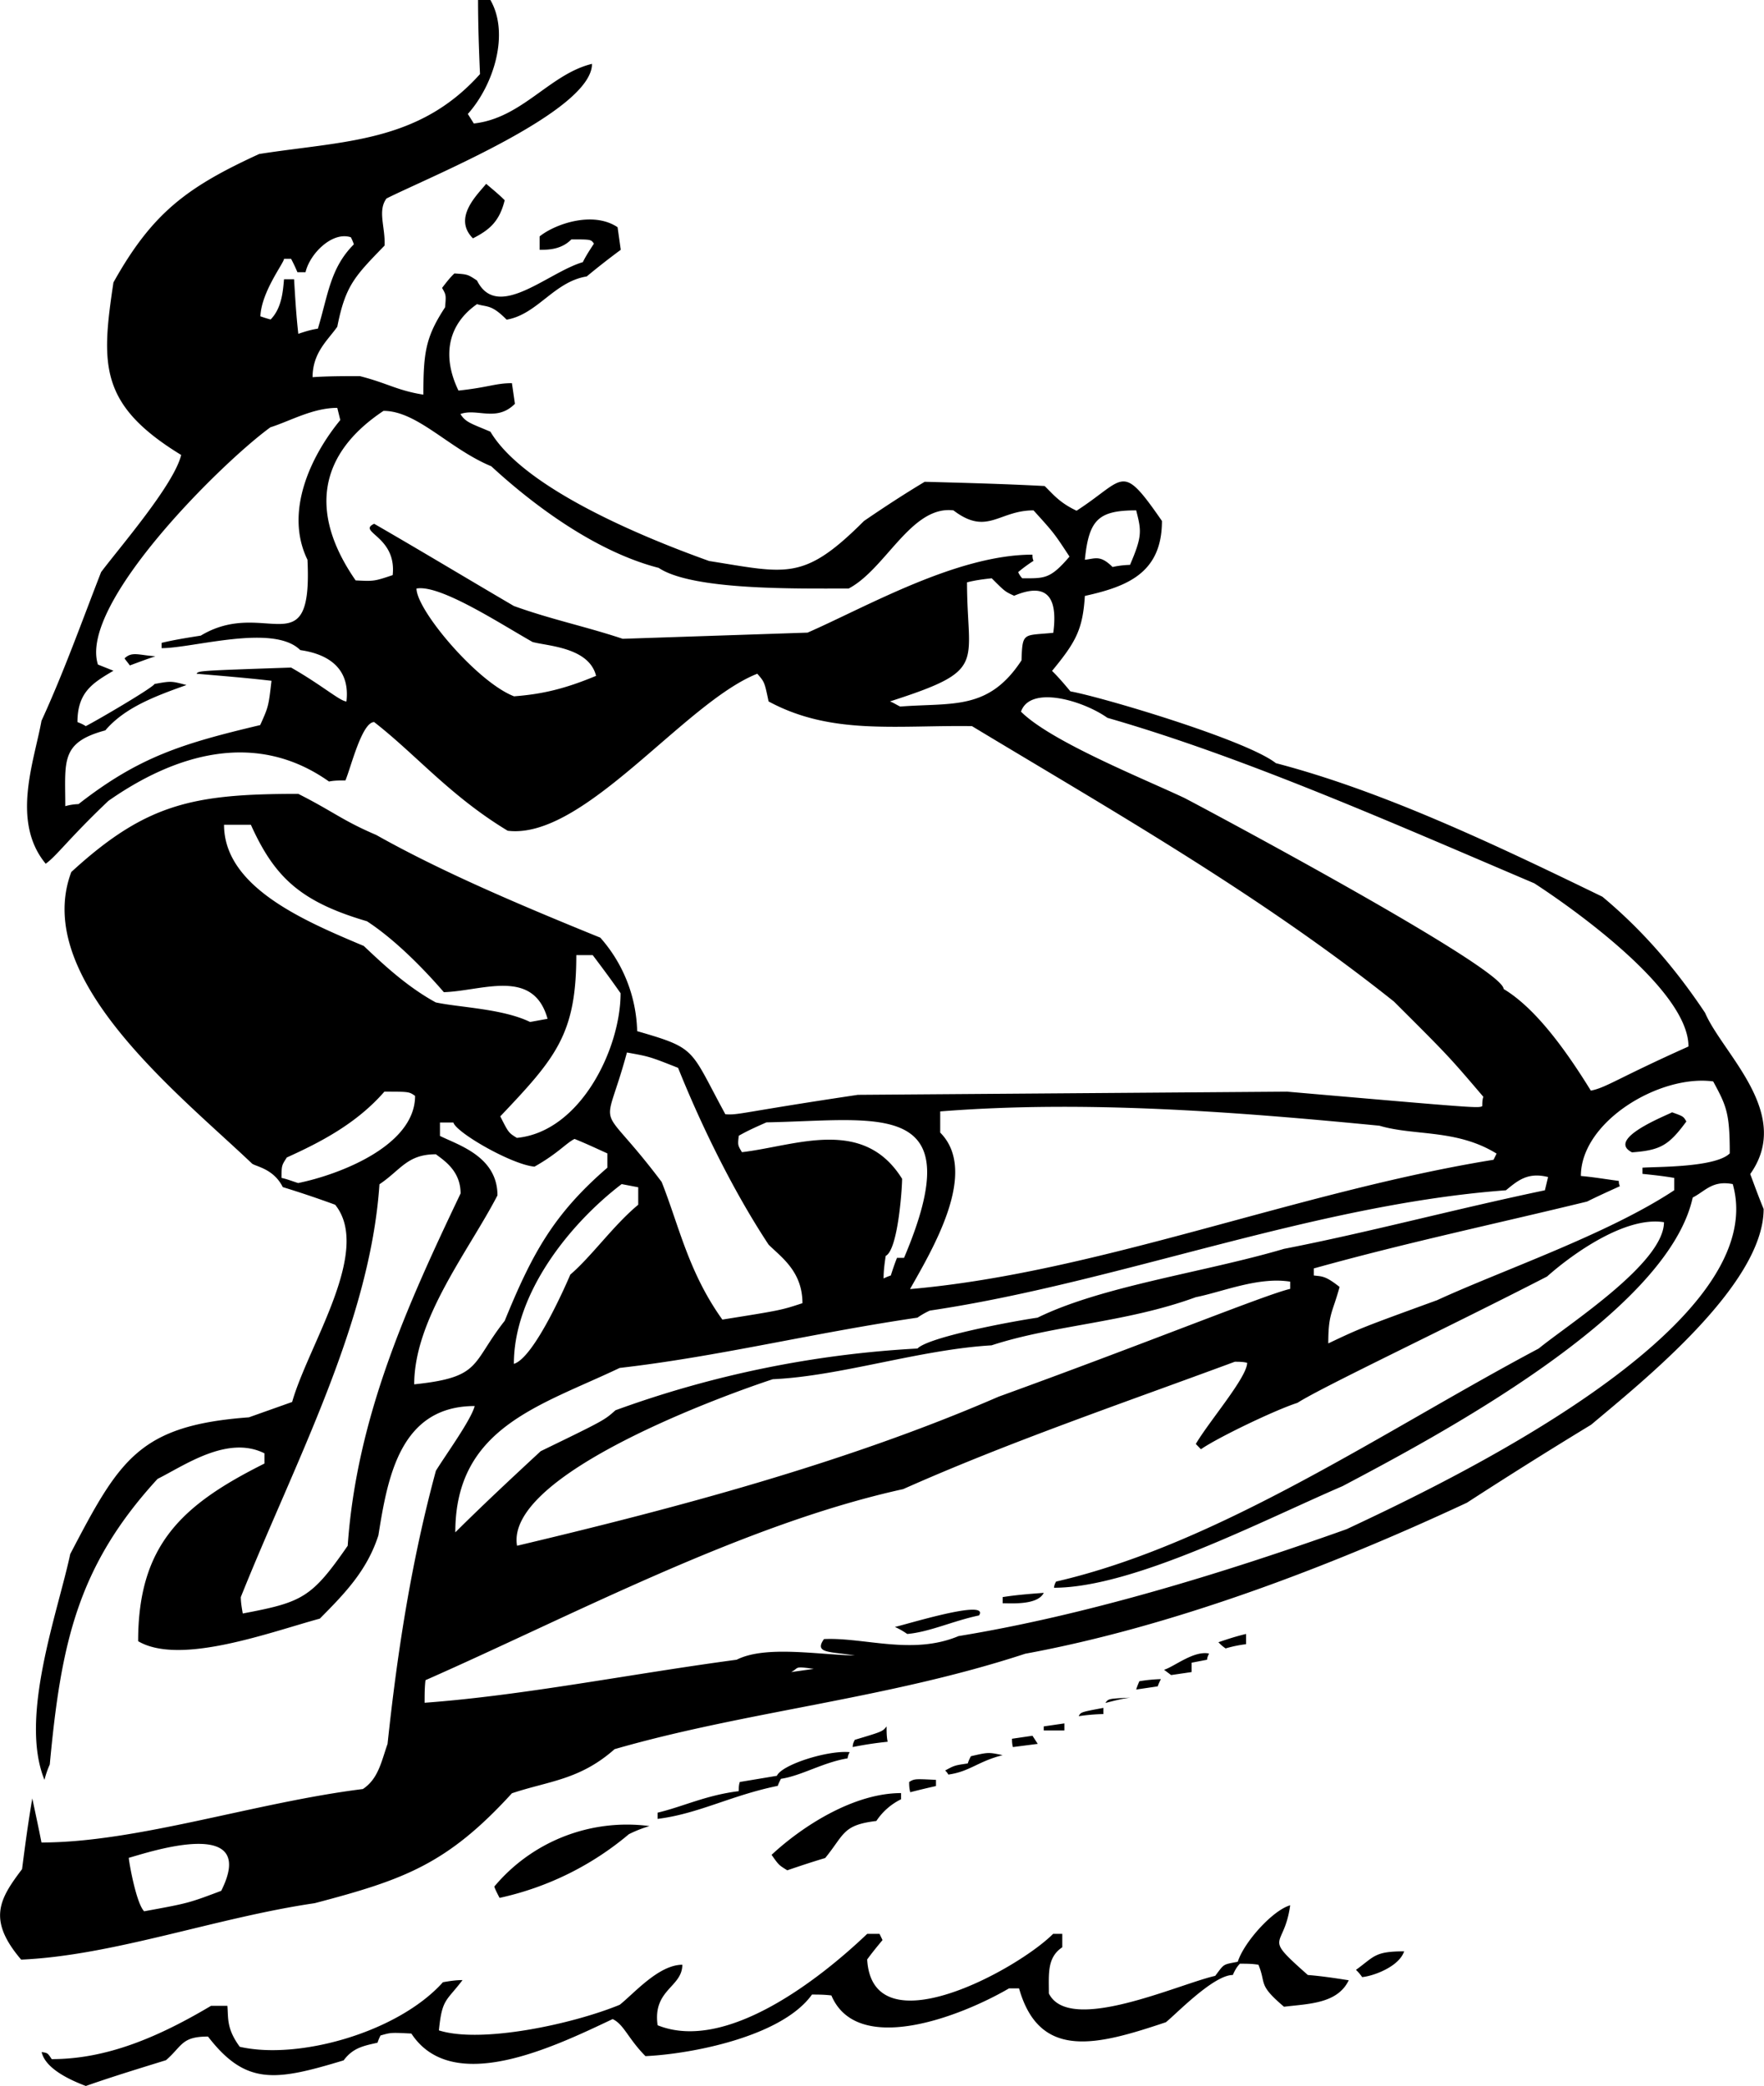<svg xmlns="http://www.w3.org/2000/svg" width="960" height="1135.075" shape-rendering="geometricPrecision" text-rendering="geometricPrecision" image-rendering="optimizeQuality" fill-rule="evenodd" clip-rule="evenodd" viewBox="0 0 10 11.824"><path d="M.486 11.824c-.14-.053-.233-.117-.25-.192.034.005.034.005.057.04.309 0 .6-.122.903-.302h.093c.006.07-.006.128.07.232.332.076.896-.081 1.152-.366.035-.006.07-.012.111-.012-.093.122-.116.105-.134.285.239.076.757-.035 1.025-.145.081-.064.221-.227.355-.227 0 .128-.169.14-.14.343.39.157.926-.268 1.188-.518h.07l.017.035c-.029.035-.058.07-.087.11.029.507.85.059 1.054-.145h.052v.076c-.087.058-.076.151-.076.262.117.233.734-.053.943-.1.053-.07.041-.063.128-.08.035-.111.198-.292.297-.32-.035.255-.163.162.1.395.075.006.15.017.232.03-.064.133-.227.133-.367.15-.151-.128-.099-.128-.145-.238-.035-.006-.07-.006-.105-.006-.017.017-.03.04-.04.064-.111 0-.327.227-.38.268-.383.128-.715.221-.832-.192H5.72c-.28.163-.861.384-1.007.04-.04-.005-.076-.005-.11-.005-.17.238-.682.337-.944.349-.099-.1-.122-.18-.186-.21-.332.157-.908.437-1.141.082-.116-.006-.116-.006-.175.011a.284.284 0 0 0-.017.041c-.082.018-.14.03-.192.1-.384.116-.553.145-.769-.135-.151 0-.145.053-.238.134-.152.047-.303.093-.454.146zm7.236-.617a.254.254 0 0 0-.035-.041c.105-.076.105-.105.273-.105-.029.087-.174.14-.238.146zm-7.603-.1c-.192-.226-.122-.343.006-.512.017-.134.035-.267.058-.401.017.081.035.163.052.25.542 0 1.211-.227 1.822-.303.088-.058.105-.157.14-.256.058-.547.14-1.054.274-1.548.058-.094.198-.286.22-.367-.424 0-.494.407-.546.733-.064.198-.187.326-.332.472-.28.076-.792.268-1.03.128 0-.547.25-.774.716-1.007v-.058c-.21-.105-.455.07-.606.145-.454.495-.547.932-.611 1.619a.512.512 0 0 0-.03.087c-.145-.355.076-.95.146-1.28.28-.536.39-.729 1.013-.775l.245-.087c.093-.326.454-.856.244-1.118a5.909 5.909 0 0 0-.297-.1c-.052-.104-.151-.116-.174-.133C1.02 6.206.177 5.548.404 4.943c.425-.39.693-.443 1.287-.443.198.1.25.151.442.233.373.21.827.402 1.27.582a.83.83 0 0 1 .209.53c.343.099.297.099.5.471.076.006.088-.011.751-.11l2.434-.018c1.083.094 1.083.094 1.106.082 0-.018 0-.035.006-.053-.198-.232-.198-.232-.507-.54-.768-.612-1.612-1.09-2.392-1.561-.431-.006-.798.052-1.153-.14-.023-.11-.023-.11-.064-.157-.413.163-.984.943-1.415.89-.326-.197-.518-.43-.757-.616-.07 0-.133.262-.163.331-.035 0-.064 0-.093.006-.419-.297-.879-.151-1.251.11-.227.216-.291.31-.355.356-.198-.239-.065-.582-.024-.81.128-.279.227-.558.338-.843.105-.14.413-.495.454-.664-.466-.285-.454-.512-.384-.978.221-.396.419-.541.826-.728C1.947.798 2.372.81 2.721.42 2.715.28 2.71.14 2.71 0h.07c.11.192.018.483-.128.646L2.686.7c.274-.03.43-.28.67-.338 0 .268-.92.64-1.165.763-.052.07-.006.163-.011.267-.17.175-.222.227-.268.46-.053.076-.14.146-.14.286.087-.006.175-.006.268-.006.157.04.21.081.36.105 0-.24.013-.327.123-.495.006-.07.006-.07-.017-.11.023-.03.046-.06.07-.082.075.005.075.005.128.04.116.233.401-.046.6-.104.017-.035.04-.07.063-.105-.017-.024-.017-.024-.128-.024-.058.059-.134.059-.18.059v-.076c.087-.07.302-.146.442-.052l.018.128a4.36 4.36 0 0 0-.193.151c-.186.03-.279.215-.454.245-.087-.088-.11-.07-.168-.088-.158.11-.204.285-.105.49.169-.018.21-.042.303-.042l.017.117c-.105.105-.215.023-.309.058.03.047.059.053.17.1.186.313.832.587 1.24.733.442.07.535.116.878-.227.111-.076.227-.152.344-.222.227.006.454.012.68.024.048.046.082.093.181.14.28-.181.25-.28.484.058 0 .296-.198.372-.437.425-.012.192-.052.262-.186.425.035.034.07.075.104.116.17.03.996.274 1.165.407.605.158 1.24.46 1.851.757.204.17.396.379.582.658.1.233.5.57.256.914.024.064.047.128.076.198 0 .43-.687.978-.978 1.223a28.71 28.71 0 0 0-.704.442c-.786.367-1.677.704-2.504.856-.78.256-1.583.326-2.328.541-.198.175-.373.18-.582.25-.367.402-.612.49-1.118.623-.56.082-1.141.297-1.665.32zm.698-.273c-.046-.047-.087-.285-.087-.303.105-.029.74-.244.524.187-.186.07-.186.07-.437.116zm2.015-.076c-.012-.023-.024-.046-.03-.064a.98.98 0 0 1 .88-.343.694.694 0 0 0-.117.046 1.699 1.699 0 0 1-.733.361zm1.63-.157c-.047-.029-.047-.029-.088-.087.175-.163.466-.35.734-.35v.035a.356.356 0 0 0-.14.123c-.192.023-.18.075-.29.21-.077.023-.146.046-.216.07zm-.734-.29v-.036c.146-.035.274-.099.46-.122 0-.018 0-.035.006-.052l.21-.035c.029-.064.29-.146.413-.134a.083.083 0 0 0-.012.035c-.14.023-.262.099-.378.116-.006.012-.012.023-.018.04-.262.053-.448.158-.68.187zm1.432-.152c-.006-.024-.006-.041-.006-.058.03-.018.03-.018.152-.012v.035a5.46 5.46 0 0 0-.146.035zm.216-.1a.08.08 0 0 0-.018-.023c.053-.029.053-.029.128-.04.006-.018.012-.03.018-.041.099-.023.099-.023.18-.006-.14.035-.186.093-.308.11zm-.542-.156c0-.018.006-.03.012-.041.157-.047.157-.047.18-.076 0 .03 0 .058.006.087a2.02 2.02 0 0 0-.198.03zm.908 0c-.005-.018-.005-.035-.005-.047l.116-.017.03.046-.14.018zm.175-.094v-.023l.117-.017v.04h-.117zm.198-.081c.012-.023.012-.023.14-.047v.035a1.13 1.13 0 0 0-.14.012zm-3.708-.076c0-.046 0-.087.005-.128.833-.367 1.805-.885 2.708-1.083.6-.267 1.234-.483 1.88-.722.023 0 .047 0 .07.006 0 .082-.216.332-.291.46l.029.03c.093-.065.419-.222.547-.263.146-.093.85-.425 1.415-.716.151-.134.448-.343.663-.308 0 .233-.547.582-.71.716-.867.46-1.805 1.106-2.736 1.321A.083.083 0 0 0 5.975 9c.449 0 1.176-.378 1.636-.576.518-.274 1.84-.972 1.985-1.636.07-.035.111-.099.227-.076.233.821-1.67 1.712-2.189 1.956-.721.257-1.49.49-2.2.606-.262.11-.536.006-.763.017-.058.082.035.07.175.093-.215-.005-.507-.058-.67.024-.605.081-1.21.203-1.77.244zm3.86 0c.017-.023.017-.023.14-.029-.047.006-.094.018-.14.03zm.174-.075a.4.4 0 0 1 .018-.047.868.868 0 0 1 .122-.012c-.006.012-.012.024-.018.041l-.122.018zm.198-.082l-.04-.03c.057-.017.168-.11.255-.092-.005.011-.011.023-.011.035l-.088.017v.053l-.116.017zm-2.154-.017c.047-.024.012-.035.128-.018l-.128.018zm2.463-.134c-.018-.012-.03-.024-.041-.035.052-.018.105-.035.157-.047v.058a.687.687 0 0 0-.116.024zm-1.805-.082a.434.434 0 0 0-.07-.04c.04-.006.541-.164.477-.065-.145.03-.28.094-.407.105zm-3.767-.116c-.006-.035-.011-.064-.011-.093.308-.769.733-1.555.786-2.34.122-.082.157-.17.32-.17.046.035.14.094.14.222-.297.623-.589 1.263-.64 1.997-.205.296-.257.32-.595.384zm4.308-.058v-.035c.076-.012.152-.018.233-.024-.035.07-.18.059-.233.059zm-2.753-.326c-.07-.408 1.199-.862 1.45-.944.383-.017.832-.168 1.24-.192.354-.116.762-.128 1.158-.273.151-.03.355-.117.535-.088v.041c-.134.03-.803.303-1.653.611-.873.379-1.845.635-2.73.845zm-.35-.076c0-.594.478-.716.932-.932.559-.064 1.094-.198 1.688-.285a.434.434 0 0 1 .07-.04c1.065-.158 2.166-.6 3.266-.682.064-.052.122-.105.239-.075l-.018.075c-.524.11-1.001.239-1.479.332-.454.134-1.03.21-1.397.39-.157.023-.617.11-.681.175a5.927 5.927 0 0 0-1.712.35c-.064.057-.064.057-.424.232-.163.151-.326.303-.484.46zm-.233-.838c0-.373.309-.757.472-1.072 0-.22-.221-.285-.326-.337v-.076h.076c.017.058.332.239.46.25.133-.075.18-.134.227-.157.058.023.122.053.186.082v.081c-.303.262-.425.483-.582.868-.192.244-.128.32-.513.36zm.565-.117c0-.402.32-.797.611-1.019l.094.018v.099c-.14.116-.262.29-.385.396-.017.04-.203.471-.32.506zm4.617-.116c0-.17.023-.17.064-.32-.082-.065-.1-.059-.146-.065v-.04c.524-.146 1.019-.25 1.549-.379.058-.029.122-.058.186-.087-.006-.012-.006-.023-.006-.03-.075-.01-.145-.022-.215-.028 0-.309.448-.577.75-.536.076.14.094.18.094.408-.082.081-.42.075-.495.081v.035c.058.006.117.012.18.023v.07c-.378.25-.977.454-1.344.623-.431.157-.431.157-.617.245zM4.095 7.48c-.192-.268-.245-.53-.344-.78-.372-.495-.331-.239-.197-.734.128.023.128.023.29.087.117.292.298.676.513 1.002.07.07.192.151.192.332-.122.04-.122.04-.454.093zm1.065-.175c.128-.227.39-.664.17-.885V6.3c.808-.064 1.658 0 2.49.081.199.059.437.018.664.158l-.017.035c-1.112.18-2.241.64-3.307.733zm-.151-.058c0-.047.006-.087.012-.128.07-.035.093-.384.093-.437-.221-.355-.606-.186-.908-.151-.024-.04-.024-.04-.018-.093.052-.03.105-.053.157-.076.64-.012 1.165-.14.78.768h-.04c-.012.03-.024.065-.035.1a.284.284 0 0 0-.041.017zM1.69 6.706c-.035-.011-.064-.023-.094-.029 0-.07 0-.07.03-.116.192-.087.395-.192.553-.373.14 0 .14 0 .174.024 0 .285-.436.448-.663.494zm7.562-.174c-.151-.076.198-.21.227-.227.064.023.064.023.081.052-.099.134-.145.163-.308.175zM2.93 6.45c-.047-.029-.047-.029-.094-.122.315-.332.431-.466.431-.914h.093c.053.07.105.14.158.216 0 .314-.227.785-.588.82zm6.089-.267c-.151-.245-.32-.472-.495-.577 0-.122-1.764-1.06-1.81-1.083-.233-.11-.757-.32-.926-.489.052-.151.35-.064.49.035.773.222 1.612.594 2.42.938.17.11.874.593.874.925-.402.18-.466.233-.553.25zm-6.014-.39c-.157-.076-.401-.082-.535-.111-.17-.093-.309-.227-.408-.32-.332-.14-.792-.332-.792-.687h.152c.134.297.28.436.658.547.134.087.29.233.436.402.216-.006.507-.14.588.151l-.099.018zM.37 4.57c0-.256-.029-.361.227-.43.11-.129.28-.193.46-.257C.97 3.86.97 3.86.876 3.877c-.012.023-.332.21-.39.239-.018-.012-.035-.018-.047-.023 0-.17.087-.222.204-.291l-.088-.035c-.11-.344.705-1.147.978-1.345.111-.035.24-.11.379-.11l.017.069c-.163.198-.32.518-.186.792.03.617-.239.21-.605.43-.076.012-.152.024-.222.041v.03c.18 0 .635-.14.786.011.128.018.286.082.262.291-.035 0-.14-.093-.314-.192-.524.018-.524.018-.536.035.14.012.28.023.425.04-.017.146-.017.146-.064.251-.442.105-.687.18-1.03.448a.295.295 0 0 0-.076.012zm4.733-.565c-.023-.011-.04-.023-.058-.029.559-.18.437-.204.437-.675.046-.012.093-.018.14-.023.075.075.075.075.127.099.18-.076.25 0 .222.21-.17.017-.175-.007-.18.156-.187.286-.391.239-.688.262zm-2.189-.058c-.21-.081-.553-.489-.553-.611.134-.024.472.198.658.303.081.023.32.029.36.192-.18.075-.308.104-.465.116zM.736 3.772c-.012-.017-.023-.029-.03-.04.042-.041.082-.018.175-.012-.052.017-.099.035-.145.052zm2.794-.151c-.21-.07-.407-.11-.617-.186-.268-.157-.53-.315-.792-.466-.099.047.129.07.105.291-.105.035-.105.035-.21.03-.267-.385-.209-.717.158-.961.192 0 .372.215.611.314.233.215.588.483.949.576.192.128.78.117 1.077.117.21-.11.355-.472.594-.443.192.146.256 0 .454 0 .116.128.116.128.204.262-.11.128-.14.123-.268.123a.122.122 0 0 1-.023-.035.833.833 0 0 1 .087-.064c-.006-.012-.006-.024-.006-.035-.43 0-.943.297-1.275.442l-1.048.035zm2.777-.407c-.07-.07-.099-.047-.157-.041.023-.227.076-.28.291-.28.03.117.035.146-.035.309a.513.513 0 0 0-.099.012zM1.691 1.892c-.012-.105-.018-.21-.024-.309H1.61c-.006.065-.012.163-.076.228a.733.733 0 0 1-.058-.018c.006-.14.134-.303.134-.326h.04a.947.947 0 0 1 .036.076h.046c.024-.105.152-.233.257-.198a.284.284 0 0 1 .017.04c-.134.134-.146.286-.204.478-.04.006-.075.017-.11.029zm.99-.541c-.117-.117.028-.25.075-.309.035.03.07.058.105.093-.03.122-.088.169-.18.216z"/></svg>